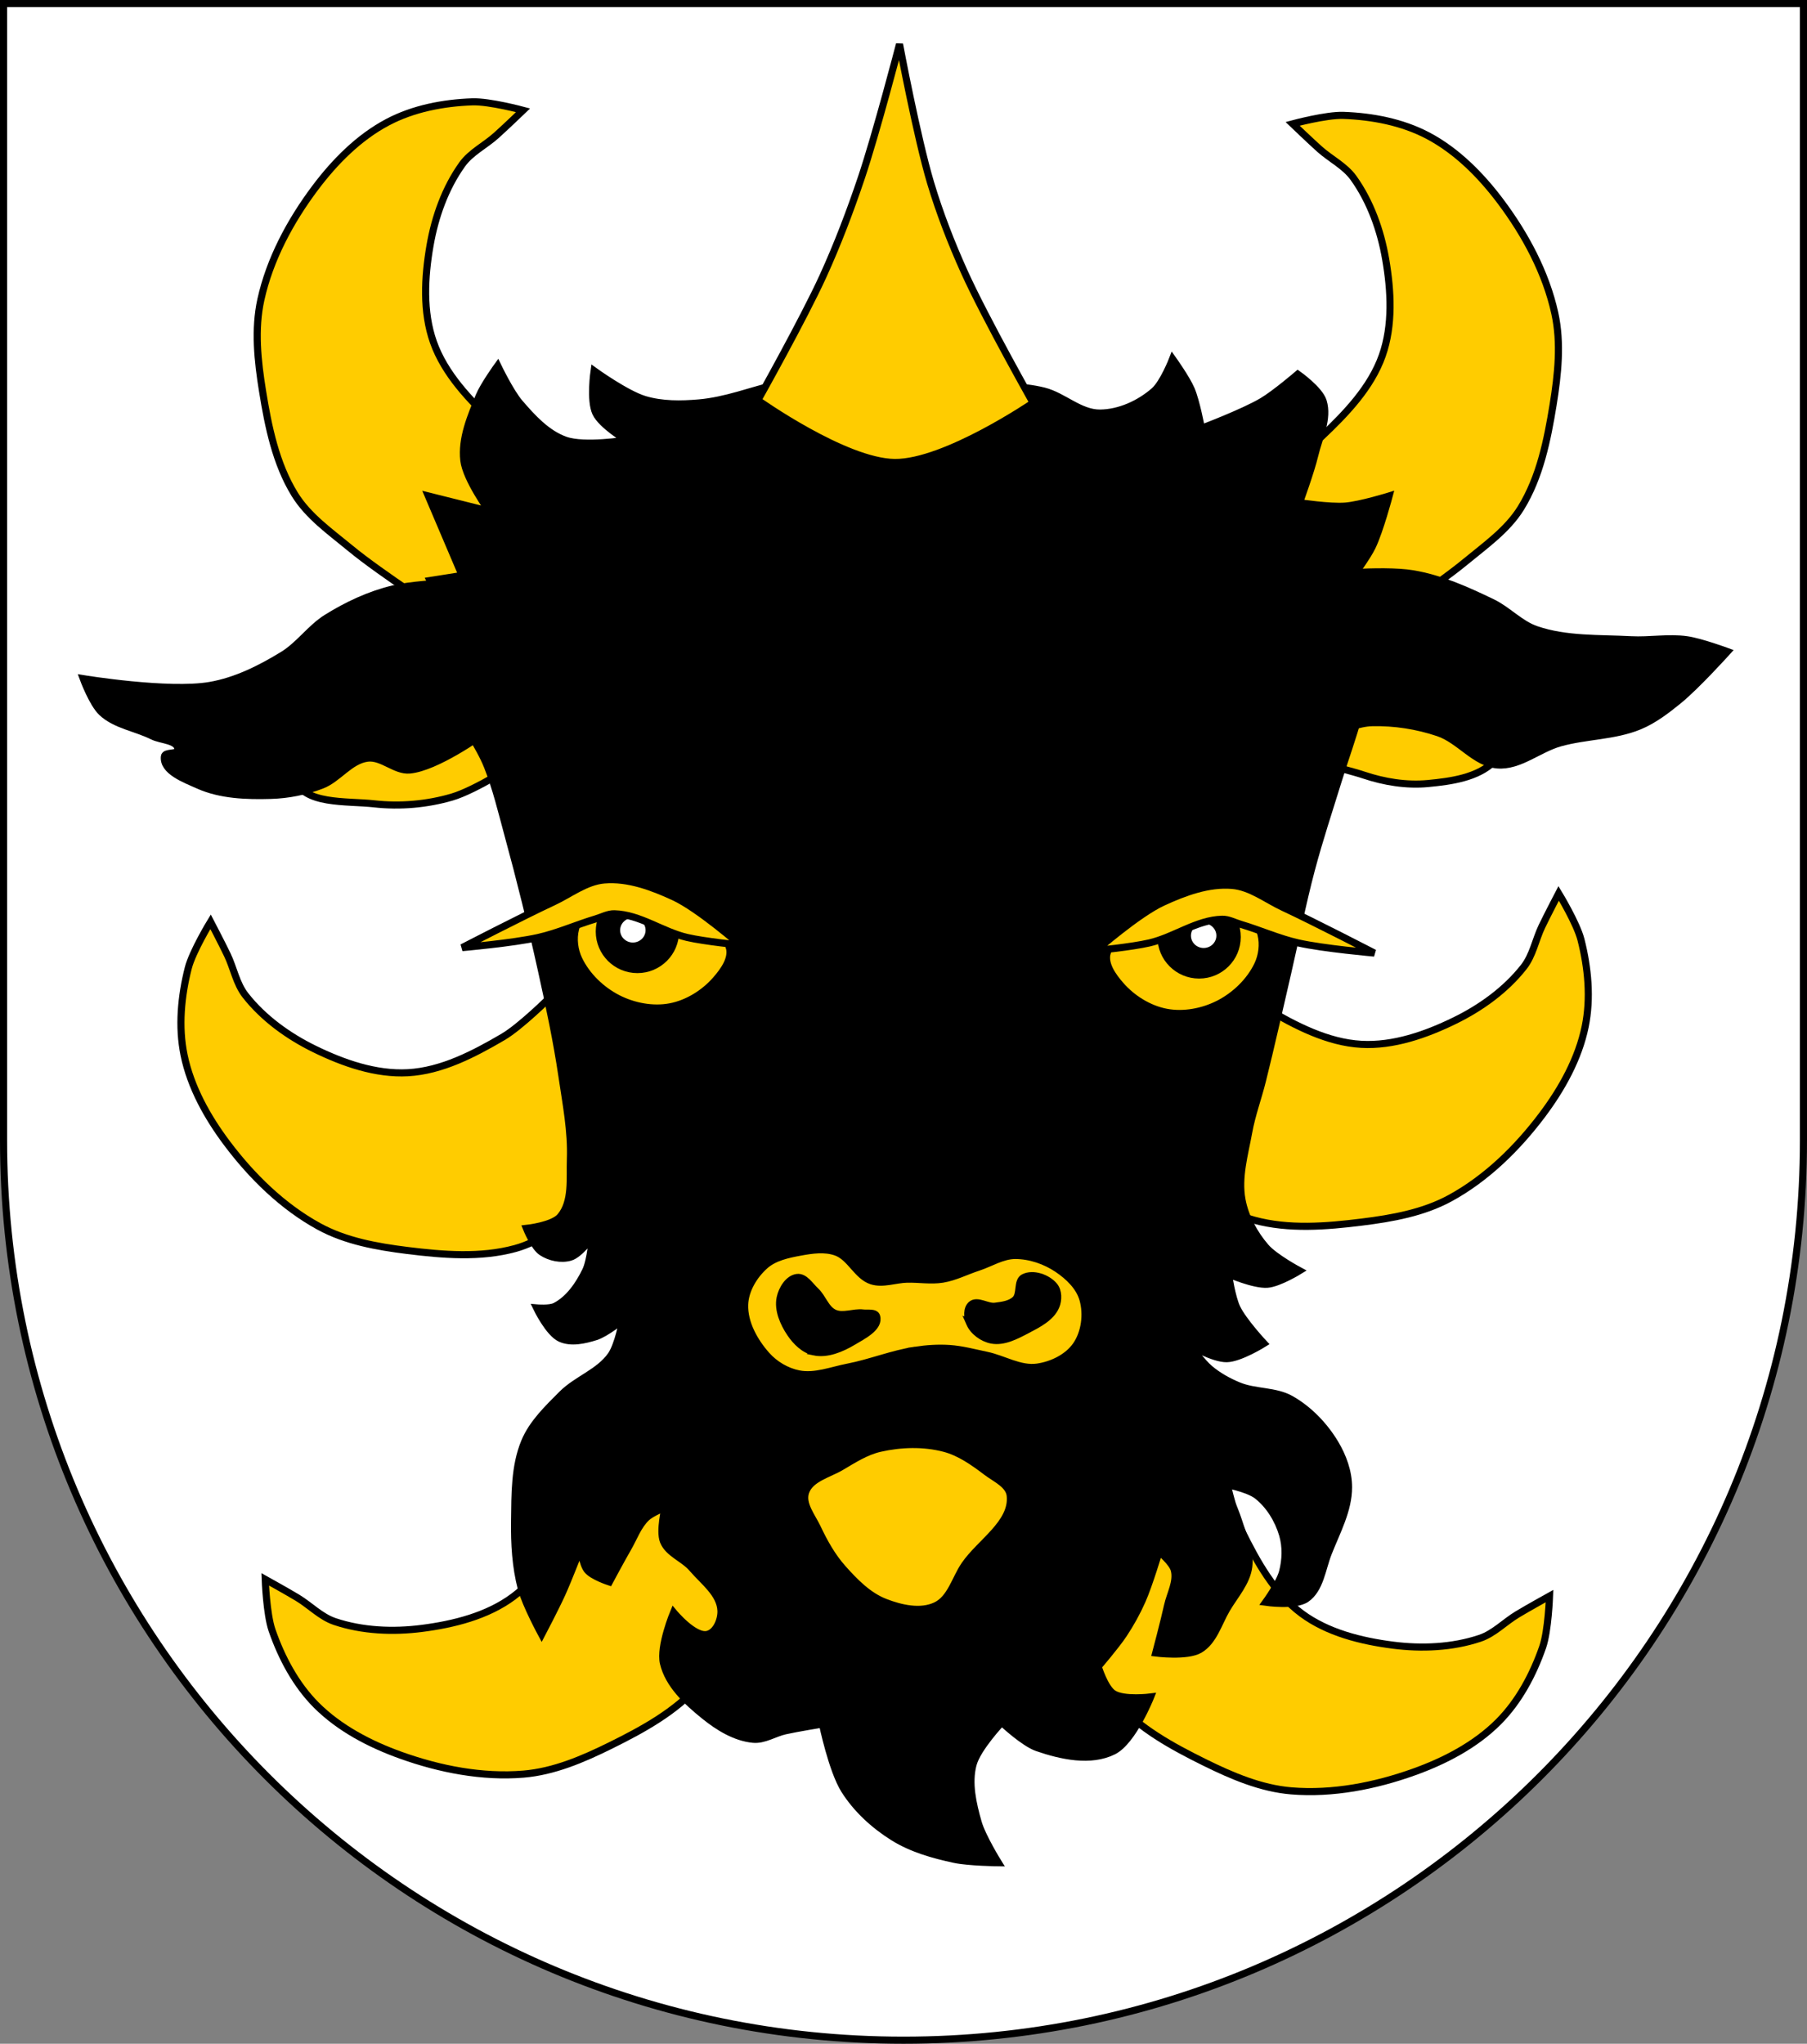 <?xml version="1.0" encoding="UTF-8" standalone="no"?>
<!-- Created with Inkscape (http://www.inkscape.org/) -->

<svg
   xmlns:dc="http://purl.org/dc/elements/1.1/"
   xmlns:cc="http://creativecommons.org/ns#"
   xmlns:rdf="http://www.w3.org/1999/02/22-rdf-syntax-ns#"
   xmlns:svg="http://www.w3.org/2000/svg"
   xmlns="http://www.w3.org/2000/svg"
   xmlns:sodipodi="http://sodipodi.sourceforge.net/DTD/sodipodi-0.dtd"
   xmlns:inkscape="http://www.inkscape.org/namespaces/inkscape"
   width="763"
   height="863"
   id="svg2"
   version="1.1"
   inkscape:version="0.47 r22583"
   sodipodi:docname="Schmähwappen_Haus_Ochs.svg">
  <rect width="100%" height="100%" fill="#808080" stroke="none"/>
  <defs
     id="defs4">
    <inkscape:perspective
       sodipodi:type="inkscape:persp3d"
       inkscape:vp_x="0 : 526.18109 : 1"
       inkscape:vp_y="0 : 1000 : 0"
       inkscape:vp_z="744.09448 : 526.18109 : 1"
       inkscape:persp3d-origin="372.04724 : 350.78739 : 1"
       id="perspective10" />
    <inkscape:perspective
       id="perspective2828"
       inkscape:persp3d-origin="0.5 : 0.33333333 : 1"
       inkscape:vp_z="1 : 0.5 : 1"
       inkscape:vp_y="0 : 1000 : 0"
       inkscape:vp_x="0 : 0.5 : 1"
       sodipodi:type="inkscape:persp3d" />
    <inkscape:perspective
       id="perspective2828-7"
       inkscape:persp3d-origin="0.5 : 0.33333333 : 1"
       inkscape:vp_z="1 : 0.5 : 1"
       inkscape:vp_y="0 : 1000 : 0"
       inkscape:vp_x="0 : 0.5 : 1"
       sodipodi:type="inkscape:persp3d" />
    <inkscape:perspective
       id="perspective3640"
       inkscape:persp3d-origin="0.5 : 0.33333333 : 1"
       inkscape:vp_z="1 : 0.5 : 1"
       inkscape:vp_y="0 : 1000 : 0"
       inkscape:vp_x="0 : 0.5 : 1"
       sodipodi:type="inkscape:persp3d" />
    <inkscape:perspective
       id="perspective3670"
       inkscape:persp3d-origin="0.5 : 0.33333333 : 1"
       inkscape:vp_z="1 : 0.5 : 1"
       inkscape:vp_y="0 : 1000 : 0"
       inkscape:vp_x="0 : 0.5 : 1"
       sodipodi:type="inkscape:persp3d" />
    <inkscape:perspective
       id="perspective3693"
       inkscape:persp3d-origin="0.5 : 0.33333333 : 1"
       inkscape:vp_z="1 : 0.5 : 1"
       inkscape:vp_y="0 : 1000 : 0"
       inkscape:vp_x="0 : 0.5 : 1"
       sodipodi:type="inkscape:persp3d" />
    <inkscape:perspective
       id="perspective3720"
       inkscape:persp3d-origin="0.5 : 0.33333333 : 1"
       inkscape:vp_z="1 : 0.5 : 1"
       inkscape:vp_y="0 : 1000 : 0"
       inkscape:vp_x="0 : 0.5 : 1"
       sodipodi:type="inkscape:persp3d" />
    <inkscape:perspective
       id="perspective3747"
       inkscape:persp3d-origin="0.5 : 0.33333333 : 1"
       inkscape:vp_z="1 : 0.5 : 1"
       inkscape:vp_y="0 : 1000 : 0"
       inkscape:vp_x="0 : 0.5 : 1"
       sodipodi:type="inkscape:persp3d" />
    <inkscape:perspective
       id="perspective3763"
       inkscape:persp3d-origin="0.5 : 0.33333333 : 1"
       inkscape:vp_z="1 : 0.5 : 1"
       inkscape:vp_y="0 : 1000 : 0"
       inkscape:vp_x="0 : 0.5 : 1"
       sodipodi:type="inkscape:persp3d" />
    <inkscape:perspective
       id="perspective3792"
       inkscape:persp3d-origin="0.5 : 0.33333333 : 1"
       inkscape:vp_z="1 : 0.5 : 1"
       inkscape:vp_y="0 : 1000 : 0"
       inkscape:vp_x="0 : 0.5 : 1"
       sodipodi:type="inkscape:persp3d" />
    <inkscape:perspective
       id="perspective3814"
       inkscape:persp3d-origin="0.5 : 0.33333333 : 1"
       inkscape:vp_z="1 : 0.5 : 1"
       inkscape:vp_y="0 : 1000 : 0"
       inkscape:vp_x="0 : 0.5 : 1"
       sodipodi:type="inkscape:persp3d" />
    <inkscape:perspective
       id="perspective3841"
       inkscape:persp3d-origin="0.5 : 0.33333333 : 1"
       inkscape:vp_z="1 : 0.5 : 1"
       inkscape:vp_y="0 : 1000 : 0"
       inkscape:vp_x="0 : 0.5 : 1"
       sodipodi:type="inkscape:persp3d" />
    <inkscape:perspective
       id="perspective3841-5"
       inkscape:persp3d-origin="0.5 : 0.33333333 : 1"
       inkscape:vp_z="1 : 0.5 : 1"
       inkscape:vp_y="0 : 1000 : 0"
       inkscape:vp_x="0 : 0.5 : 1"
       sodipodi:type="inkscape:persp3d" />
    <inkscape:perspective
       id="perspective3872"
       inkscape:persp3d-origin="0.5 : 0.33333333 : 1"
       inkscape:vp_z="1 : 0.5 : 1"
       inkscape:vp_y="0 : 1000 : 0"
       inkscape:vp_x="0 : 0.5 : 1"
       sodipodi:type="inkscape:persp3d" />
    <inkscape:perspective
       id="perspective3898"
       inkscape:persp3d-origin="0.5 : 0.33333333 : 1"
       inkscape:vp_z="1 : 0.5 : 1"
       inkscape:vp_y="0 : 1000 : 0"
       inkscape:vp_x="0 : 0.5 : 1"
       sodipodi:type="inkscape:persp3d" />
    <inkscape:perspective
       id="perspective3920"
       inkscape:persp3d-origin="0.5 : 0.33333333 : 1"
       inkscape:vp_z="1 : 0.5 : 1"
       inkscape:vp_y="0 : 1000 : 0"
       inkscape:vp_x="0 : 0.5 : 1"
       sodipodi:type="inkscape:persp3d" />
    <inkscape:perspective
       id="perspective2860"
       inkscape:persp3d-origin="0.5 : 0.33333333 : 1"
       inkscape:vp_z="1 : 0.5 : 1"
       inkscape:vp_y="0 : 1000 : 0"
       inkscape:vp_x="0 : 0.5 : 1"
       sodipodi:type="inkscape:persp3d" />
    <inkscape:perspective
       id="perspective3672"
       inkscape:persp3d-origin="0.5 : 0.33333333 : 1"
       inkscape:vp_z="1 : 0.5 : 1"
       inkscape:vp_y="0 : 1000 : 0"
       inkscape:vp_x="0 : 0.5 : 1"
       sodipodi:type="inkscape:persp3d" />
    <inkscape:perspective
       id="perspective3695"
       inkscape:persp3d-origin="0.5 : 0.33333333 : 1"
       inkscape:vp_z="1 : 0.5 : 1"
       inkscape:vp_y="0 : 1000 : 0"
       inkscape:vp_x="0 : 0.5 : 1"
       sodipodi:type="inkscape:persp3d" />
    <inkscape:perspective
       id="perspective3261"
       inkscape:persp3d-origin="0.5 : 0.33333333 : 1"
       inkscape:vp_z="1 : 0.5 : 1"
       inkscape:vp_y="0 : 1000 : 0"
       inkscape:vp_x="0 : 0.5 : 1"
       sodipodi:type="inkscape:persp3d" />
    <inkscape:perspective
       id="perspective2828-1"
       inkscape:persp3d-origin="0.5 : 0.33333333 : 1"
       inkscape:vp_z="1 : 0.5 : 1"
       inkscape:vp_y="0 : 1000 : 0"
       inkscape:vp_x="0 : 0.5 : 1"
       sodipodi:type="inkscape:persp3d" />
    <inkscape:perspective
       id="perspective3652"
       inkscape:persp3d-origin="0.5 : 0.33333333 : 1"
       inkscape:vp_z="1 : 0.5 : 1"
       inkscape:vp_y="0 : 1000 : 0"
       inkscape:vp_x="0 : 0.5 : 1"
       sodipodi:type="inkscape:persp3d" />
    <inkscape:perspective
       id="perspective3652-2"
       inkscape:persp3d-origin="0.5 : 0.33333333 : 1"
       inkscape:vp_z="1 : 0.5 : 1"
       inkscape:vp_y="0 : 1000 : 0"
       inkscape:vp_x="0 : 0.5 : 1"
       sodipodi:type="inkscape:persp3d" />
    <inkscape:perspective
       id="perspective3652-5"
       inkscape:persp3d-origin="0.5 : 0.33333333 : 1"
       inkscape:vp_z="1 : 0.5 : 1"
       inkscape:vp_y="0 : 1000 : 0"
       inkscape:vp_x="0 : 0.5 : 1"
       sodipodi:type="inkscape:persp3d" />
    <inkscape:perspective
       id="perspective3727"
       inkscape:persp3d-origin="0.5 : 0.33333333 : 1"
       inkscape:vp_z="1 : 0.5 : 1"
       inkscape:vp_y="0 : 1000 : 0"
       inkscape:vp_x="0 : 0.5 : 1"
       sodipodi:type="inkscape:persp3d" />
    <inkscape:perspective
       id="perspective3843"
       inkscape:persp3d-origin="0.5 : 0.33333333 : 1"
       inkscape:vp_z="1 : 0.5 : 1"
       inkscape:vp_y="0 : 1000 : 0"
       inkscape:vp_x="0 : 0.5 : 1"
       sodipodi:type="inkscape:persp3d" />
    <inkscape:perspective
       id="perspective3970"
       inkscape:persp3d-origin="0.5 : 0.33333333 : 1"
       inkscape:vp_z="1 : 0.5 : 1"
       inkscape:vp_y="0 : 1000 : 0"
       inkscape:vp_x="0 : 0.5 : 1"
       sodipodi:type="inkscape:persp3d" />
    <inkscape:perspective
       id="perspective4007"
       inkscape:persp3d-origin="0.5 : 0.33333333 : 1"
       inkscape:vp_z="1 : 0.5 : 1"
       inkscape:vp_y="0 : 1000 : 0"
       inkscape:vp_x="0 : 0.5 : 1"
       sodipodi:type="inkscape:persp3d" />
    <inkscape:perspective
       id="perspective4062"
       inkscape:persp3d-origin="0.5 : 0.33333333 : 1"
       inkscape:vp_z="1 : 0.5 : 1"
       inkscape:vp_y="0 : 1000 : 0"
       inkscape:vp_x="0 : 0.5 : 1"
       sodipodi:type="inkscape:persp3d" />
    <inkscape:perspective
       id="perspective4153"
       inkscape:persp3d-origin="0.5 : 0.33333333 : 1"
       inkscape:vp_z="1 : 0.5 : 1"
       inkscape:vp_y="0 : 1000 : 0"
       inkscape:vp_x="0 : 0.5 : 1"
       sodipodi:type="inkscape:persp3d" />
    <inkscape:perspective
       id="perspective4316"
       inkscape:persp3d-origin="0.5 : 0.33333333 : 1"
       inkscape:vp_z="1 : 0.5 : 1"
       inkscape:vp_y="0 : 1000 : 0"
       inkscape:vp_x="0 : 0.5 : 1"
       sodipodi:type="inkscape:persp3d" />
    <inkscape:perspective
       id="perspective4316-9"
       inkscape:persp3d-origin="0.5 : 0.33333333 : 1"
       inkscape:vp_z="1 : 0.5 : 1"
       inkscape:vp_y="0 : 1000 : 0"
       inkscape:vp_x="0 : 0.5 : 1"
       sodipodi:type="inkscape:persp3d" />
    <inkscape:perspective
       id="perspective2991"
       inkscape:persp3d-origin="0.5 : 0.33333333 : 1"
       inkscape:vp_z="1 : 0.5 : 1"
       inkscape:vp_y="0 : 1000 : 0"
       inkscape:vp_x="0 : 0.5 : 1"
       sodipodi:type="inkscape:persp3d" />
    <filter
       id="filter3144-1"
       inkscape:label="Specular light"
       inkscape:menu="ABCs"
       inkscape:menu-tooltip="Basic specular bevel to use for building textures"
       color-interpolation-filters="sRGB">
      <feGaussianBlur
         id="feGaussianBlur3146-6"
         result="result0"
         in="SourceAlpha"
         stdDeviation="6" />
      <feSpecularLighting
         id="feSpecularLighting3148-5"
         specularExponent="25"
         specularConstant="1"
         surfaceScale="10"
         lighting-color="#ffffff"
         result="result1"
         in="result0">
        <feDistantLight
           id="feDistantLight3150-7"
           azimuth="235"
           elevation="45" />
      </feSpecularLighting>
      <feComposite
         k4="0"
         k1="0"
         id="feComposite3152-5"
         in2="result1"
         k3="1"
         k2="1"
         operator="arithmetic"
         result="result4"
         in="SourceGraphic" />
      <feComposite
         id="feComposite3154-4"
         in2="SourceAlpha"
         operator="in"
         result="result2"
         in="result4" />
    </filter>
    <filter
       id="filter3144"
       inkscape:label="Specular light"
       inkscape:menu="ABCs"
       inkscape:menu-tooltip="Basic specular bevel to use for building textures"
       color-interpolation-filters="sRGB">
      <feGaussianBlur
         id="feGaussianBlur3146"
         result="result0"
         in="SourceAlpha"
         stdDeviation="6" />
      <feSpecularLighting
         id="feSpecularLighting3148"
         specularExponent="25"
         specularConstant="1"
         surfaceScale="10"
         lighting-color="#ffffff"
         result="result1"
         in="result0">
        <feDistantLight
           id="feDistantLight3150"
           azimuth="235"
           elevation="45" />
      </feSpecularLighting>
      <feComposite
         id="feComposite3152"
         in2="result1"
         k3="1"
         k2="1"
         operator="arithmetic"
         result="result4"
         in="SourceGraphic"
         k1="0"
         k4="0" />
      <feComposite
         id="feComposite3154"
         in2="SourceAlpha"
         operator="in"
         result="result2"
         in="result4" />
    </filter>
    <filter
       id="filter2820-2-1"
       inkscape:label="Specular light"
       inkscape:menu="ABCs"
       inkscape:menu-tooltip="Basic specular bevel to use for building textures"
       color-interpolation-filters="sRGB">
      <feGaussianBlur
         id="feGaussianBlur2822-4-5"
         result="result0"
         in="SourceAlpha"
         stdDeviation="6" />
      <feSpecularLighting
         id="feSpecularLighting2824-5-4"
         specularExponent="25"
         specularConstant="1"
         surfaceScale="10"
         lighting-color="#ffffff"
         result="result1"
         in="result0">
        <feDistantLight
           id="feDistantLight2826-5-2"
           azimuth="235"
           elevation="45" />
      </feSpecularLighting>
      <feComposite
         k4="0"
         k1="0"
         id="feComposite2828-1-0"
         in2="result1"
         k3="1"
         k2="1"
         operator="arithmetic"
         result="result4"
         in="SourceGraphic" />
      <feComposite
         id="feComposite2830-7-97"
         in2="SourceAlpha"
         operator="in"
         result="result2"
         in="result4" />
    </filter>
    <filter
       id="filter2820-8"
       inkscape:label="Specular light"
       inkscape:menu="ABCs"
       inkscape:menu-tooltip="Basic specular bevel to use for building textures"
       color-interpolation-filters="sRGB">
      <feGaussianBlur
         id="feGaussianBlur2822-82"
         result="result0"
         in="SourceAlpha"
         stdDeviation="6" />
      <feSpecularLighting
         id="feSpecularLighting2824-9"
         specularExponent="25"
         specularConstant="1"
         surfaceScale="10"
         lighting-color="#ffffff"
         result="result1"
         in="result0">
        <feDistantLight
           id="feDistantLight2826-1"
           azimuth="235"
           elevation="45" />
      </feSpecularLighting>
      <feComposite
         k4="0"
         k1="0"
         id="feComposite2828-35"
         in2="result1"
         k3="1"
         k2="1"
         operator="arithmetic"
         result="result4"
         in="SourceGraphic" />
      <feComposite
         id="feComposite2830-9"
         in2="SourceAlpha"
         operator="in"
         result="result2"
         in="result4" />
    </filter>
    <filter
       id="filter2820-1-6"
       inkscape:label="Specular light"
       inkscape:menu="ABCs"
       inkscape:menu-tooltip="Basic specular bevel to use for building textures"
       color-interpolation-filters="sRGB">
      <feGaussianBlur
         id="feGaussianBlur2822-7-1"
         result="result0"
         in="SourceAlpha"
         stdDeviation="6" />
      <feSpecularLighting
         id="feSpecularLighting2824-4-3"
         specularExponent="25"
         specularConstant="1"
         surfaceScale="10"
         lighting-color="#ffffff"
         result="result1"
         in="result0">
        <feDistantLight
           id="feDistantLight2826-0-8"
           azimuth="235"
           elevation="45" />
      </feSpecularLighting>
      <feComposite
         k4="0"
         k1="0"
         id="feComposite2828-9-9"
         in2="result1"
         k3="1"
         k2="1"
         operator="arithmetic"
         result="result4"
         in="SourceGraphic" />
      <feComposite
         id="feComposite2830-4-3"
         in2="SourceAlpha"
         operator="in"
         result="result2"
         in="result4" />
    </filter>
    <filter
       id="filter2820-24"
       inkscape:label="Specular light"
       inkscape:menu="ABCs"
       inkscape:menu-tooltip="Basic specular bevel to use for building textures"
       color-interpolation-filters="sRGB">
      <feGaussianBlur
         id="feGaussianBlur2822-8"
         result="result0"
         in="SourceAlpha"
         stdDeviation="6" />
      <feSpecularLighting
         id="feSpecularLighting2824-6"
         specularExponent="25"
         specularConstant="1"
         surfaceScale="10"
         lighting-color="#ffffff"
         result="result1"
         in="result0">
        <feDistantLight
           id="feDistantLight2826-50"
           azimuth="235"
           elevation="45" />
      </feSpecularLighting>
      <feComposite
         k4="0"
         k1="0"
         id="feComposite2828-90"
         in2="result1"
         k3="1"
         k2="1"
         operator="arithmetic"
         result="result4"
         in="SourceGraphic" />
      <feComposite
         id="feComposite2830-0"
         in2="SourceAlpha"
         operator="in"
         result="result2"
         in="result4" />
    </filter>
    <filter
       id="filter2820-3"
       inkscape:label="Specular light"
       inkscape:menu="ABCs"
       inkscape:menu-tooltip="Basic specular bevel to use for building textures"
       color-interpolation-filters="sRGB">
      <feGaussianBlur
         id="feGaussianBlur2822-1"
         result="result0"
         in="SourceAlpha"
         stdDeviation="6" />
      <feSpecularLighting
         id="feSpecularLighting2824-2"
         specularExponent="25"
         specularConstant="1"
         surfaceScale="10"
         lighting-color="#ffffff"
         result="result1"
         in="result0">
        <feDistantLight
           id="feDistantLight2826-3"
           azimuth="235"
           elevation="45" />
      </feSpecularLighting>
      <feComposite
         k4="0"
         k1="0"
         id="feComposite2828-3"
         in2="result1"
         k3="1"
         k2="1"
         operator="arithmetic"
         result="result4"
         in="SourceGraphic" />
      <feComposite
         id="feComposite2830-41"
         in2="SourceAlpha"
         operator="in"
         result="result2"
         in="result4" />
    </filter>
    <filter
       id="filter2820-1-1"
       inkscape:label="Specular light"
       inkscape:menu="ABCs"
       inkscape:menu-tooltip="Basic specular bevel to use for building textures"
       color-interpolation-filters="sRGB">
      <feGaussianBlur
         id="feGaussianBlur2822-7-3"
         result="result0"
         in="SourceAlpha"
         stdDeviation="6" />
      <feSpecularLighting
         id="feSpecularLighting2824-4-8"
         specularExponent="25"
         specularConstant="1"
         surfaceScale="10"
         lighting-color="#ffffff"
         result="result1"
         in="result0">
        <feDistantLight
           id="feDistantLight2826-0-7"
           azimuth="235"
           elevation="45" />
      </feSpecularLighting>
      <feComposite
         k4="0"
         k1="0"
         id="feComposite2828-9-4"
         in2="result1"
         k3="1"
         k2="1"
         operator="arithmetic"
         result="result4"
         in="SourceGraphic" />
      <feComposite
         id="feComposite2830-4-2"
         in2="SourceAlpha"
         operator="in"
         result="result2"
         in="result4" />
    </filter>
    <filter
       id="filter2820-2-7"
       inkscape:label="Specular light"
       inkscape:menu="ABCs"
       inkscape:menu-tooltip="Basic specular bevel to use for building textures"
       color-interpolation-filters="sRGB">
      <feGaussianBlur
         id="feGaussianBlur2822-4-79"
         result="result0"
         in="SourceAlpha"
         stdDeviation="6" />
      <feSpecularLighting
         id="feSpecularLighting2824-5-3"
         specularExponent="25"
         specularConstant="1"
         surfaceScale="10"
         lighting-color="#ffffff"
         result="result1"
         in="result0">
        <feDistantLight
           id="feDistantLight2826-5-19"
           azimuth="235"
           elevation="45" />
      </feSpecularLighting>
      <feComposite
         k4="0"
         k1="0"
         id="feComposite2828-1-86"
         in2="result1"
         k3="1"
         k2="1"
         operator="arithmetic"
         result="result4"
         in="SourceGraphic" />
      <feComposite
         id="feComposite2830-7-5"
         in2="SourceAlpha"
         operator="in"
         result="result2"
         in="result4" />
    </filter>
    <filter
       id="filter2820-15"
       inkscape:label="Specular light"
       inkscape:menu="ABCs"
       inkscape:menu-tooltip="Basic specular bevel to use for building textures"
       color-interpolation-filters="sRGB">
      <feGaussianBlur
         id="feGaussianBlur2822-2"
         result="result0"
         in="SourceAlpha"
         stdDeviation="6" />
      <feSpecularLighting
         id="feSpecularLighting2824-7"
         specularExponent="25"
         specularConstant="1"
         surfaceScale="10"
         lighting-color="#ffffff"
         result="result1"
         in="result0">
        <feDistantLight
           id="feDistantLight2826-6"
           azimuth="235"
           elevation="45" />
      </feSpecularLighting>
      <feComposite
         k4="0"
         k1="0"
         id="feComposite2828-14"
         in2="result1"
         k3="1"
         k2="1"
         operator="arithmetic"
         result="result4"
         in="SourceGraphic" />
      <feComposite
         id="feComposite2830-2"
         in2="SourceAlpha"
         operator="in"
         result="result2"
         in="result4" />
    </filter>
    <filter
       id="filter2820-1-3"
       inkscape:label="Specular light"
       inkscape:menu="ABCs"
       inkscape:menu-tooltip="Basic specular bevel to use for building textures"
       color-interpolation-filters="sRGB">
      <feGaussianBlur
         id="feGaussianBlur2822-7-2"
         result="result0"
         in="SourceAlpha"
         stdDeviation="6" />
      <feSpecularLighting
         id="feSpecularLighting2824-4-2"
         specularExponent="25"
         specularConstant="1"
         surfaceScale="10"
         lighting-color="#ffffff"
         result="result1"
         in="result0">
        <feDistantLight
           id="feDistantLight2826-0-1"
           azimuth="235"
           elevation="45" />
      </feSpecularLighting>
      <feComposite
         k4="0"
         k1="0"
         id="feComposite2828-9-6"
         in2="result1"
         k3="1"
         k2="1"
         operator="arithmetic"
         result="result4"
         in="SourceGraphic" />
      <feComposite
         id="feComposite2830-4-8"
         in2="SourceAlpha"
         operator="in"
         result="result2"
         in="result4" />
    </filter>
    <filter
       id="filter2820-2-5"
       inkscape:label="Specular light"
       inkscape:menu="ABCs"
       inkscape:menu-tooltip="Basic specular bevel to use for building textures"
       color-interpolation-filters="sRGB">
      <feGaussianBlur
         id="feGaussianBlur2822-4-7"
         result="result0"
         in="SourceAlpha"
         stdDeviation="6" />
      <feSpecularLighting
         id="feSpecularLighting2824-5-6"
         specularExponent="25"
         specularConstant="1"
         surfaceScale="10"
         lighting-color="#ffffff"
         result="result1"
         in="result0">
        <feDistantLight
           id="feDistantLight2826-5-1"
           azimuth="235"
           elevation="45" />
      </feSpecularLighting>
      <feComposite
         k4="0"
         k1="0"
         id="feComposite2828-1-8"
         in2="result1"
         k3="1"
         k2="1"
         operator="arithmetic"
         result="result4"
         in="SourceGraphic" />
      <feComposite
         id="feComposite2830-7-9"
         in2="SourceAlpha"
         operator="in"
         result="result2"
         in="result4" />
    </filter>
    <filter
       id="filter3198"
       inkscape:label="Specular light"
       inkscape:menu="ABCs"
       inkscape:menu-tooltip="Basic specular bevel to use for building textures"
       color-interpolation-filters="sRGB">
      <feGaussianBlur
         id="feGaussianBlur3200"
         result="result0"
         in="SourceAlpha"
         stdDeviation="6" />
      <feSpecularLighting
         id="feSpecularLighting3202"
         specularExponent="25"
         specularConstant="1"
         surfaceScale="10"
         lighting-color="#ffffff"
         result="result1"
         in="result0">
        <feDistantLight
           id="feDistantLight3204"
           azimuth="235"
           elevation="45" />
      </feSpecularLighting>
      <feComposite
         id="feComposite3206"
         in2="result1"
         k3="1"
         k2="1"
         operator="arithmetic"
         result="result4"
         in="SourceGraphic"
         k1="0"
         k4="0" />
      <feComposite
         id="feComposite3208"
         in2="SourceAlpha"
         operator="in"
         result="result2"
         in="result4" />
    </filter>
    <filter
       id="filter2820"
       inkscape:label="Specular light"
       inkscape:menu="ABCs"
       inkscape:menu-tooltip="Basic specular bevel to use for building textures"
       color-interpolation-filters="sRGB">
      <feGaussianBlur
         id="feGaussianBlur2822"
         result="result0"
         in="SourceAlpha"
         stdDeviation="6" />
      <feSpecularLighting
         id="feSpecularLighting2824"
         specularExponent="25"
         specularConstant="1"
         surfaceScale="10"
         lighting-color="#ffffff"
         result="result1"
         in="result0">
        <feDistantLight
           id="feDistantLight2826"
           azimuth="235"
           elevation="45" />
      </feSpecularLighting>
      <feComposite
         id="feComposite2828"
         in2="result1"
         k3="1"
         k2="1"
         operator="arithmetic"
         result="result4"
         in="SourceGraphic"
         k1="0"
         k4="0" />
      <feComposite
         id="feComposite2830"
         in2="SourceAlpha"
         operator="in"
         result="result2"
         in="result4" />
    </filter>
    <filter
       id="filter2820-1"
       inkscape:label="Specular light"
       inkscape:menu="ABCs"
       inkscape:menu-tooltip="Basic specular bevel to use for building textures"
       color-interpolation-filters="sRGB">
      <feGaussianBlur
         id="feGaussianBlur2822-7"
         result="result0"
         in="SourceAlpha"
         stdDeviation="6" />
      <feSpecularLighting
         id="feSpecularLighting2824-4"
         specularExponent="25"
         specularConstant="1"
         surfaceScale="10"
         lighting-color="#ffffff"
         result="result1"
         in="result0">
        <feDistantLight
           id="feDistantLight2826-0"
           azimuth="235"
           elevation="45" />
      </feSpecularLighting>
      <feComposite
         k4="0"
         k1="0"
         id="feComposite2828-9"
         in2="result1"
         k3="1"
         k2="1"
         operator="arithmetic"
         result="result4"
         in="SourceGraphic" />
      <feComposite
         id="feComposite2830-4"
         in2="SourceAlpha"
         operator="in"
         result="result2"
         in="result4" />
    </filter>
    <filter
       id="filter2820-2"
       inkscape:label="Specular light"
       inkscape:menu="ABCs"
       inkscape:menu-tooltip="Basic specular bevel to use for building textures"
       color-interpolation-filters="sRGB">
      <feGaussianBlur
         id="feGaussianBlur2822-4"
         result="result0"
         in="SourceAlpha"
         stdDeviation="6" />
      <feSpecularLighting
         id="feSpecularLighting2824-5"
         specularExponent="25"
         specularConstant="1"
         surfaceScale="10"
         lighting-color="#ffffff"
         result="result1"
         in="result0">
        <feDistantLight
           id="feDistantLight2826-5"
           azimuth="235"
           elevation="45" />
      </feSpecularLighting>
      <feComposite
         k4="0"
         k1="0"
         id="feComposite2828-1"
         in2="result1"
         k3="1"
         k2="1"
         operator="arithmetic"
         result="result4"
         in="SourceGraphic" />
      <feComposite
         id="feComposite2830-7"
         in2="SourceAlpha"
         operator="in"
         result="result2"
         in="result4" />
    </filter>
    <inkscape:perspective
       id="perspective3838"
       inkscape:persp3d-origin="0.5 : 0.33333333 : 1"
       inkscape:vp_z="1 : 0.5 : 1"
       inkscape:vp_y="0 : 1000 : 0"
       inkscape:vp_x="0 : 0.5 : 1"
       sodipodi:type="inkscape:persp3d" />
    <inkscape:perspective
       id="perspective3781"
       inkscape:persp3d-origin="0.5 : 0.33333333 : 1"
       inkscape:vp_z="1 : 0.5 : 1"
       inkscape:vp_y="0 : 1000 : 0"
       inkscape:vp_x="0 : 0.5 : 1"
       sodipodi:type="inkscape:persp3d" />
    <inkscape:perspective
       id="perspective3806"
       inkscape:persp3d-origin="0.5 : 0.33333333 : 1"
       inkscape:vp_z="1 : 0.5 : 1"
       inkscape:vp_y="0 : 1000 : 0"
       inkscape:vp_x="0 : 0.5 : 1"
       sodipodi:type="inkscape:persp3d" />
    <inkscape:perspective
       id="perspective3829"
       inkscape:persp3d-origin="0.5 : 0.33333333 : 1"
       inkscape:vp_z="1 : 0.5 : 1"
       inkscape:vp_y="0 : 1000 : 0"
       inkscape:vp_x="0 : 0.5 : 1"
       sodipodi:type="inkscape:persp3d" />
    <inkscape:perspective
       id="perspective3883"
       inkscape:persp3d-origin="0.5 : 0.33333333 : 1"
       inkscape:vp_z="1 : 0.5 : 1"
       inkscape:vp_y="0 : 1000 : 0"
       inkscape:vp_x="0 : 0.5 : 1"
       sodipodi:type="inkscape:persp3d" />
    <inkscape:perspective
       id="perspective3883-1"
       inkscape:persp3d-origin="0.5 : 0.33333333 : 1"
       inkscape:vp_z="1 : 0.5 : 1"
       inkscape:vp_y="0 : 1000 : 0"
       inkscape:vp_x="0 : 0.5 : 1"
       sodipodi:type="inkscape:persp3d" />
    <inkscape:perspective
       id="perspective3883-2"
       inkscape:persp3d-origin="0.5 : 0.33333333 : 1"
       inkscape:vp_z="1 : 0.5 : 1"
       inkscape:vp_y="0 : 1000 : 0"
       inkscape:vp_x="0 : 0.5 : 1"
       sodipodi:type="inkscape:persp3d" />
    <inkscape:perspective
       id="perspective3923"
       inkscape:persp3d-origin="0.5 : 0.33333333 : 1"
       inkscape:vp_z="1 : 0.5 : 1"
       inkscape:vp_y="0 : 1000 : 0"
       inkscape:vp_x="0 : 0.5 : 1"
       sodipodi:type="inkscape:persp3d" />
    <inkscape:perspective
       id="perspective3923-3"
       inkscape:persp3d-origin="0.5 : 0.33333333 : 1"
       inkscape:vp_z="1 : 0.5 : 1"
       inkscape:vp_y="0 : 1000 : 0"
       inkscape:vp_x="0 : 0.5 : 1"
       sodipodi:type="inkscape:persp3d" />
    <inkscape:perspective
       id="perspective3923-8"
       inkscape:persp3d-origin="0.5 : 0.33333333 : 1"
       inkscape:vp_z="1 : 0.5 : 1"
       inkscape:vp_y="0 : 1000 : 0"
       inkscape:vp_x="0 : 0.5 : 1"
       sodipodi:type="inkscape:persp3d" />
    <inkscape:perspective
       id="perspective3923-2"
       inkscape:persp3d-origin="0.5 : 0.33333333 : 1"
       inkscape:vp_z="1 : 0.5 : 1"
       inkscape:vp_y="0 : 1000 : 0"
       inkscape:vp_x="0 : 0.5 : 1"
       sodipodi:type="inkscape:persp3d" />
    <inkscape:perspective
       id="perspective3923-23"
       inkscape:persp3d-origin="0.5 : 0.33333333 : 1"
       inkscape:vp_z="1 : 0.5 : 1"
       inkscape:vp_y="0 : 1000 : 0"
       inkscape:vp_x="0 : 0.5 : 1"
       sodipodi:type="inkscape:persp3d" />
    <inkscape:perspective
       id="perspective3923-87"
       inkscape:persp3d-origin="0.5 : 0.33333333 : 1"
       inkscape:vp_z="1 : 0.5 : 1"
       inkscape:vp_y="0 : 1000 : 0"
       inkscape:vp_x="0 : 0.5 : 1"
       sodipodi:type="inkscape:persp3d" />
    <inkscape:perspective
       id="perspective3923-1"
       inkscape:persp3d-origin="0.5 : 0.33333333 : 1"
       inkscape:vp_z="1 : 0.5 : 1"
       inkscape:vp_y="0 : 1000 : 0"
       inkscape:vp_x="0 : 0.5 : 1"
       sodipodi:type="inkscape:persp3d" />
    <inkscape:perspective
       id="perspective4078"
       inkscape:persp3d-origin="0.5 : 0.33333333 : 1"
       inkscape:vp_z="1 : 0.5 : 1"
       inkscape:vp_y="0 : 1000 : 0"
       inkscape:vp_x="0 : 0.5 : 1"
       sodipodi:type="inkscape:persp3d" />
    <inkscape:perspective
       id="perspective4220"
       inkscape:persp3d-origin="0.5 : 0.33333333 : 1"
       inkscape:vp_z="1 : 0.5 : 1"
       inkscape:vp_y="0 : 1000 : 0"
       inkscape:vp_x="0 : 0.5 : 1"
       sodipodi:type="inkscape:persp3d" />
    <inkscape:perspective
       id="perspective4220-6"
       inkscape:persp3d-origin="0.5 : 0.33333333 : 1"
       inkscape:vp_z="1 : 0.5 : 1"
       inkscape:vp_y="0 : 1000 : 0"
       inkscape:vp_x="0 : 0.5 : 1"
       sodipodi:type="inkscape:persp3d" />
    <inkscape:perspective
       id="perspective4220-2"
       inkscape:persp3d-origin="0.5 : 0.33333333 : 1"
       inkscape:vp_z="1 : 0.5 : 1"
       inkscape:vp_y="0 : 1000 : 0"
       inkscape:vp_x="0 : 0.5 : 1"
       sodipodi:type="inkscape:persp3d" />
    <inkscape:perspective
       id="perspective4220-8"
       inkscape:persp3d-origin="0.5 : 0.33333333 : 1"
       inkscape:vp_z="1 : 0.5 : 1"
       inkscape:vp_y="0 : 1000 : 0"
       inkscape:vp_x="0 : 0.5 : 1"
       sodipodi:type="inkscape:persp3d" />
    <inkscape:perspective
       id="perspective4220-5"
       inkscape:persp3d-origin="0.5 : 0.33333333 : 1"
       inkscape:vp_z="1 : 0.5 : 1"
       inkscape:vp_y="0 : 1000 : 0"
       inkscape:vp_x="0 : 0.5 : 1"
       sodipodi:type="inkscape:persp3d" />
    <inkscape:perspective
       id="perspective4283"
       inkscape:persp3d-origin="0.5 : 0.33333333 : 1"
       inkscape:vp_z="1 : 0.5 : 1"
       inkscape:vp_y="0 : 1000 : 0"
       inkscape:vp_x="0 : 0.5 : 1"
       sodipodi:type="inkscape:persp3d" />
    <inkscape:perspective
       id="perspective4283-0"
       inkscape:persp3d-origin="0.5 : 0.33333333 : 1"
       inkscape:vp_z="1 : 0.5 : 1"
       inkscape:vp_y="0 : 1000 : 0"
       inkscape:vp_x="0 : 0.5 : 1"
       sodipodi:type="inkscape:persp3d" />
    <inkscape:perspective
       id="perspective3821"
       inkscape:persp3d-origin="0.5 : 0.33333333 : 1"
       inkscape:vp_z="1 : 0.5 : 1"
       inkscape:vp_y="0 : 1000 : 0"
       inkscape:vp_x="0 : 0.5 : 1"
       sodipodi:type="inkscape:persp3d" />
    <inkscape:perspective
       id="perspective3028"
       inkscape:persp3d-origin="0.5 : 0.33333333 : 1"
       inkscape:vp_z="1 : 0.5 : 1"
       inkscape:vp_y="0 : 1000 : 0"
       inkscape:vp_x="0 : 0.5 : 1"
       sodipodi:type="inkscape:persp3d" />
    <inkscape:perspective
       id="perspective3046"
       inkscape:persp3d-origin="0.5 : 0.33333333 : 1"
       inkscape:vp_z="1 : 0.5 : 1"
       inkscape:vp_y="0 : 1000 : 0"
       inkscape:vp_x="0 : 0.5 : 1"
       sodipodi:type="inkscape:persp3d" />
    <inkscape:perspective
       id="perspective3072"
       inkscape:persp3d-origin="0.5 : 0.33333333 : 1"
       inkscape:vp_z="1 : 0.5 : 1"
       inkscape:vp_y="0 : 1000 : 0"
       inkscape:vp_x="0 : 0.5 : 1"
       sodipodi:type="inkscape:persp3d" />
    <inkscape:perspective
       id="perspective3096"
       inkscape:persp3d-origin="0.5 : 0.33333333 : 1"
       inkscape:vp_z="1 : 0.5 : 1"
       inkscape:vp_y="0 : 1000 : 0"
       inkscape:vp_x="0 : 0.5 : 1"
       sodipodi:type="inkscape:persp3d" />
    <inkscape:perspective
       id="perspective3902"
       inkscape:persp3d-origin="0.5 : 0.33333333 : 1"
       inkscape:vp_z="1 : 0.5 : 1"
       inkscape:vp_y="0 : 1000 : 0"
       inkscape:vp_x="0 : 0.5 : 1"
       sodipodi:type="inkscape:persp3d" />
    <inkscape:perspective
       id="perspective3902-9"
       inkscape:persp3d-origin="0.5 : 0.33333333 : 1"
       inkscape:vp_z="1 : 0.5 : 1"
       inkscape:vp_y="0 : 1000 : 0"
       inkscape:vp_x="0 : 0.5 : 1"
       sodipodi:type="inkscape:persp3d" />
    <inkscape:perspective
       id="perspective3933"
       inkscape:persp3d-origin="0.5 : 0.33333333 : 1"
       inkscape:vp_z="1 : 0.5 : 1"
       inkscape:vp_y="0 : 1000 : 0"
       inkscape:vp_x="0 : 0.5 : 1"
       sodipodi:type="inkscape:persp3d" />
    <inkscape:perspective
       id="perspective3627"
       inkscape:persp3d-origin="0.5 : 0.33333333 : 1"
       inkscape:vp_z="1 : 0.5 : 1"
       inkscape:vp_y="0 : 1000 : 0"
       inkscape:vp_x="0 : 0.5 : 1"
       sodipodi:type="inkscape:persp3d" />
    <inkscape:perspective
       id="perspective3823"
       inkscape:persp3d-origin="0.5 : 0.33333333 : 1"
       inkscape:vp_z="1 : 0.5 : 1"
       inkscape:vp_y="0 : 1000 : 0"
       inkscape:vp_x="0 : 0.5 : 1"
       sodipodi:type="inkscape:persp3d" />
    <inkscape:perspective
       id="perspective3823-7"
       inkscape:persp3d-origin="0.5 : 0.33333333 : 1"
       inkscape:vp_z="1 : 0.5 : 1"
       inkscape:vp_y="0 : 1000 : 0"
       inkscape:vp_x="0 : 0.5 : 1"
       sodipodi:type="inkscape:persp3d" />
    <inkscape:perspective
       id="perspective3854"
       inkscape:persp3d-origin="0.5 : 0.33333333 : 1"
       inkscape:vp_z="1 : 0.5 : 1"
       inkscape:vp_y="0 : 1000 : 0"
       inkscape:vp_x="0 : 0.5 : 1"
       sodipodi:type="inkscape:persp3d" />
    <inkscape:perspective
       id="perspective3854-9"
       inkscape:persp3d-origin="0.5 : 0.33333333 : 1"
       inkscape:vp_z="1 : 0.5 : 1"
       inkscape:vp_y="0 : 1000 : 0"
       inkscape:vp_x="0 : 0.5 : 1"
       sodipodi:type="inkscape:persp3d" />
    <inkscape:perspective
       id="perspective3854-8"
       inkscape:persp3d-origin="0.5 : 0.33333333 : 1"
       inkscape:vp_z="1 : 0.5 : 1"
       inkscape:vp_y="0 : 1000 : 0"
       inkscape:vp_x="0 : 0.5 : 1"
       sodipodi:type="inkscape:persp3d" />
    <inkscape:perspective
       id="perspective3854-2"
       inkscape:persp3d-origin="0.5 : 0.33333333 : 1"
       inkscape:vp_z="1 : 0.5 : 1"
       inkscape:vp_y="0 : 1000 : 0"
       inkscape:vp_x="0 : 0.5 : 1"
       sodipodi:type="inkscape:persp3d" />
    <inkscape:perspective
       id="perspective3903"
       inkscape:persp3d-origin="0.5 : 0.33333333 : 1"
       inkscape:vp_z="1 : 0.5 : 1"
       inkscape:vp_y="0 : 1000 : 0"
       inkscape:vp_x="0 : 0.5 : 1"
       sodipodi:type="inkscape:persp3d" />
    <inkscape:perspective
       id="perspective3205"
       inkscape:persp3d-origin="0.5 : 0.33333333 : 1"
       inkscape:vp_z="1 : 0.5 : 1"
       inkscape:vp_y="0 : 1000 : 0"
       inkscape:vp_x="0 : 0.5 : 1"
       sodipodi:type="inkscape:persp3d" />
    <inkscape:perspective
       id="perspective3221"
       inkscape:persp3d-origin="0.5 : 0.33333333 : 1"
       inkscape:vp_z="1 : 0.5 : 1"
       inkscape:vp_y="0 : 1000 : 0"
       inkscape:vp_x="0 : 0.5 : 1"
       sodipodi:type="inkscape:persp3d" />
    <inkscape:perspective
       id="perspective2995"
       inkscape:persp3d-origin="0.5 : 0.33333333 : 1"
       inkscape:vp_z="1 : 0.5 : 1"
       inkscape:vp_y="0 : 1000 : 0"
       inkscape:vp_x="0 : 0.5 : 1"
       sodipodi:type="inkscape:persp3d" />
    <inkscape:perspective
       id="perspective3022"
       inkscape:persp3d-origin="0.5 : 0.33333333 : 1"
       inkscape:vp_z="1 : 0.5 : 1"
       inkscape:vp_y="0 : 1000 : 0"
       inkscape:vp_x="0 : 0.5 : 1"
       sodipodi:type="inkscape:persp3d" />
    <inkscape:perspective
       id="perspective3809"
       inkscape:persp3d-origin="0.5 : 0.33333333 : 1"
       inkscape:vp_z="1 : 0.5 : 1"
       inkscape:vp_y="0 : 1000 : 0"
       inkscape:vp_x="0 : 0.5 : 1"
       sodipodi:type="inkscape:persp3d" />
    <inkscape:perspective
       id="perspective3831"
       inkscape:persp3d-origin="0.5 : 0.33333333 : 1"
       inkscape:vp_z="1 : 0.5 : 1"
       inkscape:vp_y="0 : 1000 : 0"
       inkscape:vp_x="0 : 0.5 : 1"
       sodipodi:type="inkscape:persp3d" />
    <inkscape:perspective
       id="perspective3853"
       inkscape:persp3d-origin="0.5 : 0.33333333 : 1"
       inkscape:vp_z="1 : 0.5 : 1"
       inkscape:vp_y="0 : 1000 : 0"
       inkscape:vp_x="0 : 0.5 : 1"
       sodipodi:type="inkscape:persp3d" />
    <inkscape:perspective
       id="perspective3875"
       inkscape:persp3d-origin="0.5 : 0.33333333 : 1"
       inkscape:vp_z="1 : 0.5 : 1"
       inkscape:vp_y="0 : 1000 : 0"
       inkscape:vp_x="0 : 0.5 : 1"
       sodipodi:type="inkscape:persp3d" />
  </defs>
  <sodipodi:namedview
     id="base"
     pagecolor="#ffffff"
     bordercolor="#666666"
     borderopacity="1.0"
     inkscape:pageopacity="0.0"
     inkscape:pageshadow="2"
     inkscape:zoom="0.49497475"
     inkscape:cx="209.79486"
     inkscape:cy="162.92401"
     inkscape:document-units="px"
     inkscape:current-layer="layer1"
     showgrid="false"
     inkscape:window-width="1186"
     inkscape:window-height="998"
     inkscape:window-x="-4"
     inkscape:window-y="-4"
     inkscape:window-maximized="1">
    <inkscape:grid
       type="xygrid"
       id="grid2816"
       empspacing="5"
       visible="true"
       enabled="true"
       snapvisiblegridlinesonly="true" />
  </sodipodi:namedview>
  <g
     inkscape:label="Ebene 1"
     inkscape:groupmode="layer"
     id="layer1"
     transform="translate(-1.644,-192.036)">
    <path
       style="fill:#ffffff;fill-opacity:1;stroke:#000000;stroke-width:3;stroke-miterlimit:4;stroke-opacity:1;stroke-dasharray:none"
       d="m 3.144,193.536 0,480 c 0,209.868 170.132,380 380,380 209.868,0 380,-170.132 380,-380 l 0,-480 -760,0 z"
       id="path2850" />
    <path
       style="fill:#ffcc00;fill-opacity:1;stroke:#000000;stroke-width:3;stroke-linecap:butt;stroke-linejoin:miter;stroke-miterlimit:4;stroke-opacity:1;stroke-dasharray:none"
       d="m 463.748,659.917 c 0,0 25.106,21.781 38.825,31.09 9.057,6.145 17.986,13.337 28.541,16.231 14.67,4.023 30.532,2.706 45.628,0.833 12.761,-1.584 25.945,-3.944 37.23,-10.111 15.325,-8.375 28.371,-21.176 38.861,-35.139 8.302,-11.051 15.368,-23.744 18.147,-37.284 2.461,-11.993 1.243,-24.819 -1.768,-36.686 -1.781,-7.019 -9.427,-19.572 -9.427,-19.572 0,0 -4.839,9.258 -7.087,13.971 -2.691,5.641 -3.8,12.197 -7.659,17.114 -7.589,9.668 -18.074,17.228 -29.117,22.626 -12.2,5.963 -25.928,10.779 -39.487,10.025 -14.264,-0.794 -27.783,-7.875 -40.113,-15.09 -7.409,-4.336 -19.713,-16.573 -19.713,-16.573 l -52.863,58.566 z"
       id="path3227-17-9"
       sodipodi:nodetypes="caaaaaaacaaaaacc" />
    <path
       style="fill:#ffcc00;fill-opacity:1;stroke:#000000;stroke-width:3;stroke-linecap:butt;stroke-linejoin:miter;stroke-miterlimit:4;stroke-opacity:1;stroke-dasharray:none"
       d="m 442.361,833.836 c 0,0 8.983,32 15.319,47.321 4.183,10.114 7.683,21.032 14.905,29.256 10.038,11.43 24.008,19.057 37.645,25.797 11.528,5.698 23.836,10.98 36.652,12.038 17.405,1.437 35.342,-2.076 51.783,-7.966 13.012,-4.661 25.896,-11.374 35.665,-21.152 8.653,-8.661 14.692,-20.042 18.706,-31.608 2.374,-6.841 2.895,-21.53 2.895,-21.53 0,0 -9.134,5.069 -13.604,7.768 -5.35,3.23 -9.883,8.095 -15.81,10.078 -11.657,3.899 -24.571,4.444 -36.762,2.876 -13.469,-1.732 -27.582,-5.262 -38.489,-13.351 -11.475,-8.51 -18.869,-21.86 -25.196,-34.668 -3.802,-7.697 -7.344,-24.685 -7.344,-24.685 l -76.364,19.826 z"
       id="path3227-17-4-0"
       sodipodi:nodetypes="caaaaaaacaaaaacc" />
    <path
       style="fill:#ffcc00;fill-opacity:1;stroke:#000000;stroke-width:3;stroke-linecap:butt;stroke-linejoin:miter;stroke-miterlimit:4;stroke-opacity:1;stroke-dasharray:none"
       d="m 327.196,826.771 c 0,0 -8.983,32 -15.319,47.321 -4.183,10.114 -7.683,21.032 -14.905,29.256 -10.038,11.43 -24.008,19.057 -37.645,25.797 -11.528,5.698 -23.836,10.98 -36.652,12.038 -17.405,1.437 -35.342,-2.076 -51.783,-7.966 -13.012,-4.661 -25.896,-11.374 -35.665,-21.152 -8.653,-8.661 -14.692,-20.042 -18.706,-31.608 -2.374,-6.841 -2.895,-21.53 -2.895,-21.53 0,0 9.134,5.069 13.604,7.768 5.35,3.23 9.883,8.095 15.81,10.078 11.657,3.899 24.571,4.444 36.762,2.876 13.469,-1.732 27.582,-5.262 38.489,-13.351 11.475,-8.51 18.869,-21.86 25.196,-34.668 3.802,-7.697 7.344,-24.685 7.344,-24.685 l 76.364,19.826 z"
       id="path3227-17-4"
       sodipodi:nodetypes="caaaaaaacaaaaacc" />
    <path
       style="fill:#ffcc00;fill-opacity:1;stroke:#000000;stroke-width:3;stroke-linecap:butt;stroke-linejoin:miter;stroke-miterlimit:4;stroke-opacity:1;stroke-dasharray:none"
       d="m 286.592,671.907 c 0,0 -25.106,21.781 -38.825,31.09 -9.057,6.145 -17.986,13.337 -28.541,16.231 -14.67,4.023 -30.532,2.706 -45.628,0.833 -12.761,-1.584 -25.945,-3.944 -37.23,-10.111 -15.325,-8.375 -28.371,-21.176 -38.861,-35.139 -8.302,-11.051 -15.368,-23.744 -18.147,-37.284 -2.461,-11.993 -1.243,-24.819 1.768,-36.686 1.781,-7.019 9.427,-19.572 9.427,-19.572 0,0 4.839,9.258 7.087,13.971 2.691,5.641 3.8,12.197 7.659,17.114 7.589,9.668 18.074,17.228 29.117,22.626 12.2,5.963 25.928,10.779 39.487,10.025 14.264,-0.794 27.783,-7.875 40.113,-15.09 7.409,-4.336 19.713,-16.573 19.713,-16.573 l 52.863,58.566 z"
       id="path3227-17"
       sodipodi:nodetypes="caaaaaaacaaaaacc" />
    <path
       style="fill:#ffcc00;stroke:#000000;stroke-width:3;stroke-linecap:butt;stroke-linejoin:miter;stroke-miterlimit:4;stroke-opacity:1;stroke-dasharray:none"
       d="m 551.072,504.322 c 2.007,9.929 16.825,11.78 26.429,15 8.652,2.901 18.059,4.441 27.143,3.571 9.743,-0.933 20.863,-2.439 27.857,-9.286 2.529,-2.476 5.329,-6.928 3.571,-10 -5.056,-8.835 -20.11,-3.304 -30,-5.714 -13.759,-3.353 -27.239,-16.499 -40.714,-12.143 -7.432,2.402 -15.833,10.916 -14.286,18.571 z"
       id="path3009"
       sodipodi:nodetypes="caaaaaaa" />
    <path
       style="fill:#ffcc00;fill-opacity:1;stroke:#000000;stroke-width:3;stroke-linecap:butt;stroke-linejoin:miter;stroke-miterlimit:4;stroke-opacity:1;stroke-dasharray:none"
       d="m 190.358,452.179 c 0,0 -27.937,-18.006 -40.714,-28.571 -8.434,-6.975 -17.838,-13.534 -23.571,-22.857 -7.969,-12.958 -11.144,-28.554 -13.571,-43.571 -2.052,-12.695 -3.476,-26.012 -0.714,-38.571 3.751,-17.056 12.389,-33.164 22.857,-47.143 8.285,-11.063 18.494,-21.4 30.714,-27.857 10.825,-5.72 23.479,-8.141 35.714,-8.571 7.237,-0.255 21.429,3.571 21.429,3.571 0,0 -7.533,7.237 -11.429,10.714 -4.662,4.162 -10.646,7.062 -14.286,12.143 -7.158,9.992 -11.481,22.173 -13.571,34.286 -2.31,13.382 -3.091,27.909 1.429,40.714 4.755,13.471 15.336,24.468 25.714,34.286 6.236,5.899 21.429,14.286 21.429,14.286 l -41.429,67.143 z"
       id="path3227"
       sodipodi:nodetypes="caaaaaaacaaaaacc" />
    <path
       style="fill:#ffcc00;stroke:#000000;stroke-width:3;stroke-linecap:butt;stroke-linejoin:miter;stroke-miterlimit:4;stroke-opacity:1;stroke-dasharray:none"
       d="m 221.072,513.608 c 0,0 -18.249,11.975 -28.571,15 -10.55,3.092 -21.931,4.076 -32.857,2.857 -11.674,-1.302 -30.065,0.497 -33.571,-10.714 -2.331,-7.454 7.784,-14.244 14.286,-18.571 10.048,-6.687 23.031,-7.725 35,-9.286 15.11,-1.97 45.714,0 45.714,0"
       id="path4003"
       sodipodi:nodetypes="caaaaaa" />
    <path
       style="fill:#000000;stroke:#000000;stroke-width:3;stroke-linecap:butt;stroke-linejoin:miter;stroke-miterlimit:4;stroke-opacity:1;stroke-dasharray:none"
       d="m 205.358,502.179 c 0,0 -19.367,13.969 -30.714,15 -6.156,0.56 -11.729,-5.807 -17.857,-5 -7.409,0.976 -12.309,8.753 -19.286,11.429 -6.801,2.608 -14.147,4.072 -21.429,4.286 -10.333,0.304 -21.282,-0.056 -30.714,-4.286 -5.703,-2.557 -15.037,-5.938 -14.286,-12.143 0.256,-2.114 5.686,-0.728 5.714,-2.857 0.053,-4.047 -7.093,-3.905 -10.714,-5.714 -7.051,-3.523 -15.673,-4.614 -21.429,-10 -3.968,-3.714 -7.857,-14.286 -7.857,-14.286 0,0 35.951,5.91 53.571,2.857 10.936,-1.895 21.248,-7.062 30.714,-12.857 6.916,-4.234 11.687,-11.43 18.571,-15.714 8.6,-5.352 18.011,-9.762 27.857,-12.143 14.609,-3.532 45,-2.857 45,-2.857"
       id="path4001"
       sodipodi:nodetypes="caaaaaaaaacaaaac" />
    <path
       style="fill:#ffcc00;fill-opacity:1;stroke:#000000;stroke-width:3;stroke-linecap:butt;stroke-linejoin:miter;stroke-miterlimit:4;stroke-opacity:1;stroke-dasharray:none"
       d="m 579.591,457.899 c 0,0 27.937,-18.006 40.714,-28.571 8.434,-6.975 17.838,-13.534 23.571,-22.857 7.969,-12.958 11.144,-28.554 13.571,-43.571 2.052,-12.695 3.476,-26.012 0.714,-38.571 -3.751,-17.056 -12.389,-33.164 -22.857,-47.143 -8.285,-11.063 -18.494,-21.4 -30.714,-27.857 -10.825,-5.72 -23.479,-8.141 -35.714,-8.571 -7.237,-0.255 -21.429,3.571 -21.429,3.571 0,0 7.533,7.237 11.429,10.714 4.662,4.162 10.646,7.062 14.286,12.143 7.158,9.992 11.481,22.173 13.571,34.286 2.31,13.382 3.091,27.909 -1.429,40.714 -4.755,13.471 -15.336,24.468 -25.714,34.286 -6.236,5.899 -21.429,14.286 -21.429,14.286 l 41.429,67.143 z"
       id="path3227-1"
       sodipodi:nodetypes="caaaaaaacaaaaacc" />
    <path
       style="fill:#000000;stroke:#000000;stroke-width:3;stroke-linecap:butt;stroke-linejoin:miter;stroke-miterlimit:4;stroke-opacity:1;stroke-dasharray:none"
       d="m 557.501,435.036 c 0,0 27.325,-2.941 40.714,-0.714 11.739,1.952 22.853,6.974 33.571,12.143 6.547,3.157 11.693,9.079 18.571,11.429 12.69,4.335 26.609,3.57 40,4.286 7.846,0.419 15.793,-1.111 23.571,0 5.893,0.842 17.143,5 17.143,5 0,0 -13.132,14.562 -20.714,20.714 -5.077,4.119 -10.391,8.206 -16.429,10.714 -10.565,4.39 -22.556,4.05 -33.571,7.143 -8.99,2.524 -17.121,10.029 -26.429,9.286 -9.452,-0.755 -16.014,-10.544 -25,-13.571 -8.903,-3 -18.465,-4.496 -27.857,-4.286 -6.069,0.136 -11.797,3.225 -17.857,3.571 -5.725,0.327 -17.143,-1.429 -17.143,-1.429"
       id="path3011"
       sodipodi:nodetypes="caaaaacaaaaaaaa" />
    <path
       style="fill:#000000;stroke:#000000;stroke-width:3;stroke-linecap:butt;stroke-linejoin:miter;stroke-miterlimit:4;stroke-opacity:1;stroke-dasharray:none"
       d="m 382.501,342.179 -27.143,5.714 c -8.646,1.82 -17.132,4.33 -25.714,6.429 -10.939,2.675 -21.638,6.888 -32.857,7.857 -7.606,0.657 -15.54,0.747 -22.857,-1.429 -7.87,-2.34 -21.429,-12.143 -21.429,-12.143 0,0 -1.834,12.473 0.714,17.857 2.453,5.183 12.857,11.429 12.857,11.429 0,0 -17.639,2.873 -25.714,0 -7.813,-2.78 -13.878,-9.428 -19.286,-15.714 -3.968,-4.612 -9.286,-15.714 -9.286,-15.714 0,0 -5.945,8.213 -7.857,12.857 -3.54,8.598 -7.501,17.907 -6.429,27.143 0.921,7.933 10.714,21.429 10.714,21.429 l -25.714,-6.429 14.286,33.571 -13.571,2.143 c 0,0 3.843,7.921 5,12.143 3.498,12.762 1.753,26.66 5.714,39.286 3.028,9.652 9.842,17.74 13.571,27.143 3.666,9.243 5.95,18.98 8.571,28.571 5.237,19.162 10.016,38.457 14.286,57.857 3.232,14.684 6.377,29.411 8.571,44.286 1.711,11.602 3.999,23.281 3.571,35 -0.3,8.215 1.038,18.022 -4.286,24.286 -3.267,3.844 -14.286,5 -14.286,5 0,0 3.129,7.805 6.429,10 3.422,2.277 8.199,3.3 12.143,2.143 4.042,-1.186 9.286,-8.571 9.286,-8.571 0,0 -0.732,9.919 -2.857,14.286 -2.882,5.921 -7.005,11.98 -12.857,15 -2.337,1.206 -7.857,0.714 -7.857,0.714 0,0 5.067,10.588 10,12.857 4.548,2.092 10.223,0.78 15,-0.714 4.288,-1.341 11.429,-7.143 11.429,-7.143 0,0 -1.976,10.683 -5,15 -5.056,7.218 -14.497,10.183 -20.714,16.429 -5.981,6.009 -12.44,12.179 -15.714,20 -4.356,10.406 -4.132,22.291 -4.286,33.571 -0.131,9.57 0.406,19.319 2.857,28.571 1.801,6.8 8.571,19.286 8.571,19.286 0,0 5.936,-11.323 8.571,-17.143 2.864,-6.323 7.857,-19.286 7.857,-19.286 0,0 0.802,6.783 2.857,9.286 2.231,2.716 9.286,5 9.286,5 0,0 5.13,-9.585 7.857,-14.286 2.52,-4.344 4.219,-9.394 7.857,-12.857 2.161,-2.057 7.857,-4.286 7.857,-4.286 0,0 -2.495,9.863 -0.714,14.286 2.077,5.156 8.535,7.2 12.143,11.429 4.673,5.476 11.862,10.664 12.143,17.857 0.15,3.836 -1.983,9.096 -5.714,10 -5.52,1.337 -14.286,-9.286 -14.286,-9.286 0,0 -5.951,14.337 -4.286,21.429 2.134,9.087 9.89,16.267 17.143,22.143 5.958,4.826 13.082,9.263 20.714,10 4.656,0.449 9.005,-2.557 13.571,-3.571 5.197,-1.155 15.714,-2.857 15.714,-2.857 0,0 4.067,19.576 9.286,27.857 5.117,8.12 12.568,14.925 20.714,20 7.735,4.819 16.804,7.371 25.714,9.286 6.07,1.304 18.571,1.429 18.571,1.429 0,0 -6.831,-10.996 -8.571,-17.143 -2.213,-7.819 -4.19,-16.421 -2.143,-24.286 1.813,-6.966 12.143,-17.857 12.143,-17.857 0,0 9.192,8.71 15,10.714 10.138,3.499 22.543,6.21 32.143,1.429 8.276,-4.122 15.714,-22.857 15.714,-22.857 0,0 -11.299,1.43 -15.714,-1.429 -3.669,-2.375 -6.429,-11.429 -6.429,-11.429 0,0 7.529,-8.768 10.714,-13.571 3.004,-4.529 5.654,-9.318 7.857,-14.286 2.961,-6.677 7.143,-20.714 7.143,-20.714 0,0 5.595,4.577 6.429,7.857 1.253,4.933 -1.763,10.029 -2.857,15 -1.477,6.711 -5,20 -5,20 0,0 13.214,1.709 18.571,-1.429 5.926,-3.471 7.934,-11.23 11.429,-17.143 3.413,-5.776 8.413,-11.205 9.286,-17.857 0.856,-6.529 -2.318,-13.001 -4.286,-19.286 -1.691,-5.401 -6.429,-15.714 -6.429,-15.714 0,0 10.315,1.888 14.286,5 5.146,4.033 8.851,10.162 10.714,16.429 1.493,5.021 1.314,10.644 0,15.714 -1.23,4.746 -7.143,12.857 -7.143,12.857 0,0 12.419,1.821 17.143,-1.429 5.878,-4.044 6.682,-12.643 9.286,-19.286 3.546,-9.045 8.571,-18.142 8.571,-27.857 0,-6.477 -2.373,-13.023 -5.714,-18.571 -4.516,-7.5 -10.97,-14.229 -18.571,-18.571 -6.619,-3.781 -15.099,-2.801 -22.143,-5.714 -4.34,-1.795 -8.542,-4.129 -12.143,-7.143 -3.366,-2.818 -8.571,-10 -8.571,-10 0,0 10.142,5.824 15.714,5.714 5.658,-0.112 15.714,-6.429 15.714,-6.429 0,0 -8.706,-9.335 -11.429,-15 -2.126,-4.424 -3.571,-14.286 -3.571,-14.286 0,0 10.784,4.691 16.429,4.286 4.896,-0.351 13.571,-5.714 13.571,-5.714 0,0 -10.489,-5.599 -14.286,-10 -4.869,-5.643 -8.651,-12.67 -10,-20 -1.732,-9.413 1.142,-19.155 2.857,-28.571 1.324,-7.273 3.918,-14.258 5.714,-21.429 3.803,-15.182 7.178,-30.468 10.714,-45.714 3.367,-14.516 6.178,-29.169 10,-43.571 3.381,-12.741 7.539,-25.263 11.429,-37.857 2.8,-9.066 6.084,-17.987 8.571,-27.143 2.241,-8.249 5.717,-16.452 5.714,-25 -0.003,-11.725 -7.857,-34.286 -7.857,-34.286 0,0 5.769,-7.798 7.857,-12.143 3.262,-6.786 7.143,-21.429 7.143,-21.429 0,0 -12.237,3.801 -18.571,4.286 -6.427,0.492 -19.286,-1.429 -19.286,-1.429 0,0 4.812,-13.187 6.429,-20 1.781,-7.503 5.844,-15.488 3.571,-22.857 -1.539,-4.99 -10.714,-11.429 -10.714,-11.429 0,0 -9.591,8.226 -15,11.429 -8.071,4.779 -25.714,11.429 -25.714,11.429 0,0 -2.072,-11.22 -4.286,-16.429 -1.965,-4.622 -7.857,-12.857 -7.857,-12.857 0,0 -3.913,10.141 -7.857,13.571 -6.205,5.397 -14.633,9.242 -22.857,9.286 -8.445,0.045 -15.386,-7.21 -23.571,-9.286 -9.533,-2.417 -19.616,-1.78 -29.286,-3.571 -6.757,-1.252 -13.651,-2.37 -20,-5 -3.848,-1.594 -10.714,-6.429 -10.714,-6.429 z"
       id="path4005"
       sodipodi:nodetypes="csaaacacaacaaccccaaaaaaaacaacaacaacaaaaacacacaacaaaacaaaacaaacaacaacacaacaacaaaacaaacaaaaaaacacacacaaaaaaaaacacacaacacacaaaaac" />
    <path
       style="fill:#ffcc00;stroke:#000000;stroke-width:3;stroke-linecap:butt;stroke-linejoin:miter;stroke-miterlimit:4;stroke-opacity:1;stroke-dasharray:none"
       d="m 388.215,762.179 c -9.71,1.442 -18.933,5.279 -28.571,7.143 -6.843,1.323 -13.875,4.2 -20.714,2.857 -5.129,-1.007 -10.095,-3.953 -13.571,-7.857 -5.177,-5.814 -9.566,-13.649 -9.286,-21.429 0.222,-6.173 3.956,-12.324 8.571,-16.429 3.998,-3.556 9.738,-4.746 15,-5.714 4.917,-0.905 10.287,-1.669 15,0 6.064,2.147 8.886,10.141 15,12.143 4.757,1.558 9.996,-0.595 15,-0.714 4.999,-0.119 10.065,0.801 15,0 5.202,-0.844 9.989,-3.368 15,-5 5.227,-1.702 10.217,-5.005 15.714,-5 6.25,0.005 12.674,2.222 17.857,5.714 4.627,3.117 9.206,7.486 10.714,12.857 1.757,6.257 0.822,13.928 -2.857,19.286 -3.561,5.186 -10.202,8.392 -16.429,9.286 -7.26,1.042 -14.247,-3.51 -21.429,-5 -5.213,-1.081 -10.402,-2.512 -15.714,-2.857 -4.758,-0.309 -9.57,0.014 -14.286,0.714 z"
       id="path2991"
       sodipodi:nodetypes="caaaaaaaaaaaaaaaaaaa" />
    <path
       style="fill:#000000;stroke:#000000;stroke-width:3;stroke-linecap:butt;stroke-linejoin:miter;stroke-miterlimit:4;stroke-opacity:1;stroke-dasharray:none"
       d="m 345.358,762.893 c -4.15,-0.865 -7.636,-4.338 -10,-7.857 -2.9,-4.316 -5.361,-9.912 -4.286,-15 0.769,-3.639 3.452,-8.113 7.143,-8.571 3.214,-0.399 5.485,3.51 7.857,5.714 2.97,2.76 4.179,7.58 7.857,9.286 3.672,1.703 8.126,-0.495 12.143,0 1.949,0.24 5.158,-0.454 5.714,1.429 1.385,4.685 -5.804,8.213 -10,10.714 -4.861,2.898 -10.888,5.44 -16.429,4.286 z"
       id="path2993"
       sodipodi:nodetypes="caaaaaaaaa" />
    <path
       style="fill:#000000;stroke:#000000;stroke-width:3;stroke-linecap:butt;stroke-linejoin:miter;stroke-miterlimit:4;stroke-opacity:1;stroke-dasharray:none"
       d="m 411.072,750.75 c 1.565,3.578 5.45,6.41 9.286,7.143 5.108,0.975 10.396,-1.868 15,-4.286 4.642,-2.438 10.104,-5.169 12.143,-10 1.115,-2.641 1.114,-6.363 -0.714,-8.571 -2.836,-3.426 -8.884,-5.571 -12.857,-3.571 -2.962,1.491 -1.174,6.995 -3.571,9.286 -2.177,2.081 -5.583,2.481 -8.571,2.857 -3.316,0.417 -7.454,-2.878 -10,-0.714 -2.004,1.703 -1.768,5.448 -0.714,7.857 z"
       id="path2995"
       sodipodi:nodetypes="caaaaaaaaa" />
    <path
       style="fill:#ffcc00;stroke:#000000;stroke-width:3;stroke-linecap:butt;stroke-linejoin:miter;stroke-miterlimit:4;stroke-opacity:1;stroke-dasharray:none"
       d="m 341.786,822.179 c 1.9,-5.843 9.708,-7.591 15,-10.714 5.228,-3.085 10.509,-6.514 16.429,-7.857 8.823,-2.001 18.388,-2.284 27.143,0 6.601,1.722 12.418,5.883 17.857,10 3.759,2.845 9.522,5.31 10,10 1.185,11.628 -12.692,19.634 -19.286,29.286 -3.95,5.782 -5.819,14.135 -12.143,17.143 -6.465,3.075 -14.756,1.165 -21.429,-1.429 -7.105,-2.761 -12.789,-8.592 -17.857,-14.286 -4.48,-5.033 -7.843,-11.047 -10.714,-17.143 -2.246,-4.768 -6.63,-9.988 -5,-15 z"
       id="path2998"
       sodipodi:nodetypes="caaaaaaaaaaa" />
    <g
       id="g3008"
       style="stroke:#000000;stroke-width:3;stroke-miterlimit:4;stroke-opacity:1;stroke-dasharray:none"
       transform="translate(-2,0)">
      <path
         sodipodi:nodetypes="caaaaaaaaa"
         transform="translate(1.644,192.036)"
         id="path3000"
         d="m 310,400.143 c 1.249,4.747 -2.488,9.872 -5.714,13.571 -4.911,5.632 -11.944,10.036 -19.286,11.429 -7.345,1.394 -15.486,-0.168 -22.143,-3.571 -6.895,-3.526 -13.074,-9.448 -16.429,-16.429 -1.868,-3.886 -2.473,-8.674 -1.429,-12.857 1.328,-5.318 4.396,-11.095 9.286,-13.571 6.376,-3.228 14.475,-0.935 21.429,0.714 6.634,1.573 12.742,5.036 18.571,8.571 5.66,3.433 14.03,5.741 15.714,12.143 z"
         style="fill:#ffcc00;stroke:#000000;stroke-width:3;stroke-linecap:butt;stroke-linejoin:miter;stroke-miterlimit:4;stroke-opacity:1;stroke-dasharray:none" />
      <path
         transform="matrix(1.023,0,0,1,-4.153,192.034)"
         d="m 286.429,393.357 c 0,8.876 -7.036,16.071 -15.714,16.071 -8.679,0 -15.714,-7.195 -15.714,-16.071 0,-8.876 7.036,-16.071 15.714,-16.071 8.679,0 15.714,7.195 15.714,16.071 z"
         sodipodi:ry="16.071428"
         sodipodi:rx="15.714286"
         sodipodi:cy="393.35715"
         sodipodi:cx="270.71429"
         id="path3002"
         style="fill:#000000;fill-opacity:1;stroke:#000000;stroke-width:2.966;stroke-miterlimit:4;stroke-opacity:1;stroke-dasharray:none"
         sodipodi:type="arc" />
      <path
         transform="matrix(1,0,0,1.118,-2.348,145.059)"
         d="m 280,393.357 c 0,3.353 -3.038,6.071 -6.786,6.071 -3.748,0 -6.786,-2.718 -6.786,-6.071 0,-3.353 3.038,-6.071 6.786,-6.071 3.748,0 6.786,2.718 6.786,6.071 z"
         sodipodi:ry="6.0714288"
         sodipodi:rx="6.7857141"
         sodipodi:cy="393.35715"
         sodipodi:cx="273.21429"
         id="path3004"
         style="fill:#ffffff;fill-opacity:1;stroke:#000000;stroke-width:2.838;stroke-miterlimit:4;stroke-opacity:1;stroke-dasharray:none"
         sodipodi:type="arc" />
      <path
         sodipodi:nodetypes="caaacaaaac"
         transform="translate(1.644,192.036)"
         id="path3006"
         d="m 314.643,399.071 c 0,0 -17.683,-15.5 -28.214,-20.357 -9.124,-4.208 -19.274,-7.994 -29.286,-7.143 -7.757,0.66 -14.373,5.996 -21.429,9.286 -13.028,6.074 -38.571,19.286 -38.571,19.286 0,0 21.601,-1.898 32.143,-4.286 8.298,-1.879 16.132,-5.428 24.286,-7.857 2.602,-0.775 5.143,-2.209 7.857,-2.143 10.764,0.261 20.227,7.563 30.714,10 7.38,1.715 22.5,3.214 22.5,3.214 z"
         style="fill:#ffcc00;stroke:#000000;stroke-width:3;stroke-linecap:butt;stroke-linejoin:miter;stroke-miterlimit:4;stroke-opacity:1;stroke-dasharray:none" />
    </g>
    <g
       transform="matrix(-1,0,0,1,780.751,2.306)"
       id="g3008-1"
       style="stroke:#000000;stroke-width:3;stroke-miterlimit:4;stroke-opacity:1;stroke-dasharray:none">
      <path
         sodipodi:nodetypes="caaaaaaaaa"
         transform="translate(1.644,192.036)"
         id="path3000-7"
         d="m 310,400.143 c 1.249,4.747 -2.488,9.872 -5.714,13.571 -4.911,5.632 -11.944,10.036 -19.286,11.429 -7.345,1.394 -15.486,-0.168 -22.143,-3.571 -6.895,-3.526 -13.074,-9.448 -16.429,-16.429 -1.868,-3.886 -2.473,-8.674 -1.429,-12.857 1.328,-5.318 4.396,-11.095 9.286,-13.571 6.376,-3.228 14.475,-0.935 21.429,0.714 6.634,1.573 12.742,5.036 18.571,8.571 5.66,3.433 14.03,5.741 15.714,12.143 z"
         style="fill:#ffcc00;stroke:#000000;stroke-width:3;stroke-linecap:butt;stroke-linejoin:miter;stroke-miterlimit:4;stroke-opacity:1;stroke-dasharray:none" />
      <path
         transform="matrix(1.023,0,0,1,-4.153,192.034)"
         d="m 286.429,393.357 c 0,8.876 -7.036,16.071 -15.714,16.071 -8.679,0 -15.714,-7.195 -15.714,-16.071 0,-8.876 7.036,-16.071 15.714,-16.071 8.679,0 15.714,7.195 15.714,16.071 z"
         sodipodi:ry="16.071428"
         sodipodi:rx="15.714286"
         sodipodi:cy="393.35715"
         sodipodi:cx="270.71429"
         id="path3002-4"
         style="fill:#000000;fill-opacity:1;stroke:#000000;stroke-width:2.966;stroke-miterlimit:4;stroke-opacity:1;stroke-dasharray:none"
         sodipodi:type="arc" />
      <path
         transform="matrix(1,0,0,1.118,-2.348,145.059)"
         d="m 280,393.357 c 0,3.353 -3.038,6.071 -6.786,6.071 -3.748,0 -6.786,-2.718 -6.786,-6.071 0,-3.353 3.038,-6.071 6.786,-6.071 3.748,0 6.786,2.718 6.786,6.071 z"
         sodipodi:ry="6.0714288"
         sodipodi:rx="6.7857141"
         sodipodi:cy="393.35715"
         sodipodi:cx="273.21429"
         id="path3004-0"
         style="fill:#ffffff;fill-opacity:1;stroke:#000000;stroke-width:2.838;stroke-miterlimit:4;stroke-opacity:1;stroke-dasharray:none"
         sodipodi:type="arc" />
      <path
         sodipodi:nodetypes="caaacaaaac"
         transform="translate(1.644,192.036)"
         id="path3006-9"
         d="m 314.643,399.071 c 0,0 -17.683,-15.5 -28.214,-20.357 -9.124,-4.208 -19.274,-7.994 -29.286,-7.143 -7.757,0.66 -14.373,5.996 -21.429,9.286 -13.028,6.074 -38.571,19.286 -38.571,19.286 0,0 21.601,-1.898 32.143,-4.286 8.298,-1.879 16.132,-5.428 24.286,-7.857 2.602,-0.775 5.143,-2.209 7.857,-2.143 10.764,0.261 20.227,7.563 30.714,10 7.38,1.715 22.5,3.214 22.5,3.214 z"
         style="fill:#ffcc00;stroke:#000000;stroke-width:3;stroke-linecap:butt;stroke-linejoin:miter;stroke-miterlimit:4;stroke-opacity:1;stroke-dasharray:none" />
    </g>
    <path
       style="fill:#ffcc00;stroke:#000000;stroke-width:3;stroke-linecap:butt;stroke-linejoin:miter;stroke-miterlimit:4;stroke-opacity:1;stroke-dasharray:none"
       d="m 321.644,361.036 c 0,0 19.314,-34.424 27.492,-52.361 6.148,-13.484 11.428,-27.374 16.162,-41.416 6.265,-18.583 16.162,-56.569 16.162,-56.569 0,0 7.388,39.417 13.132,58.589 3.823,12.76 8.673,25.23 14.142,37.376 8.905,19.776 30.305,57.579 30.305,57.579 l -1.01,-2.162 c 0,0 -37.323,25.466 -58.589,25.254 -21.164,-0.211 -57.797,-26.289 -57.797,-26.289 z"
       id="path3027"
       sodipodi:nodetypes="caacaaccac" />
  </g>
</svg>
